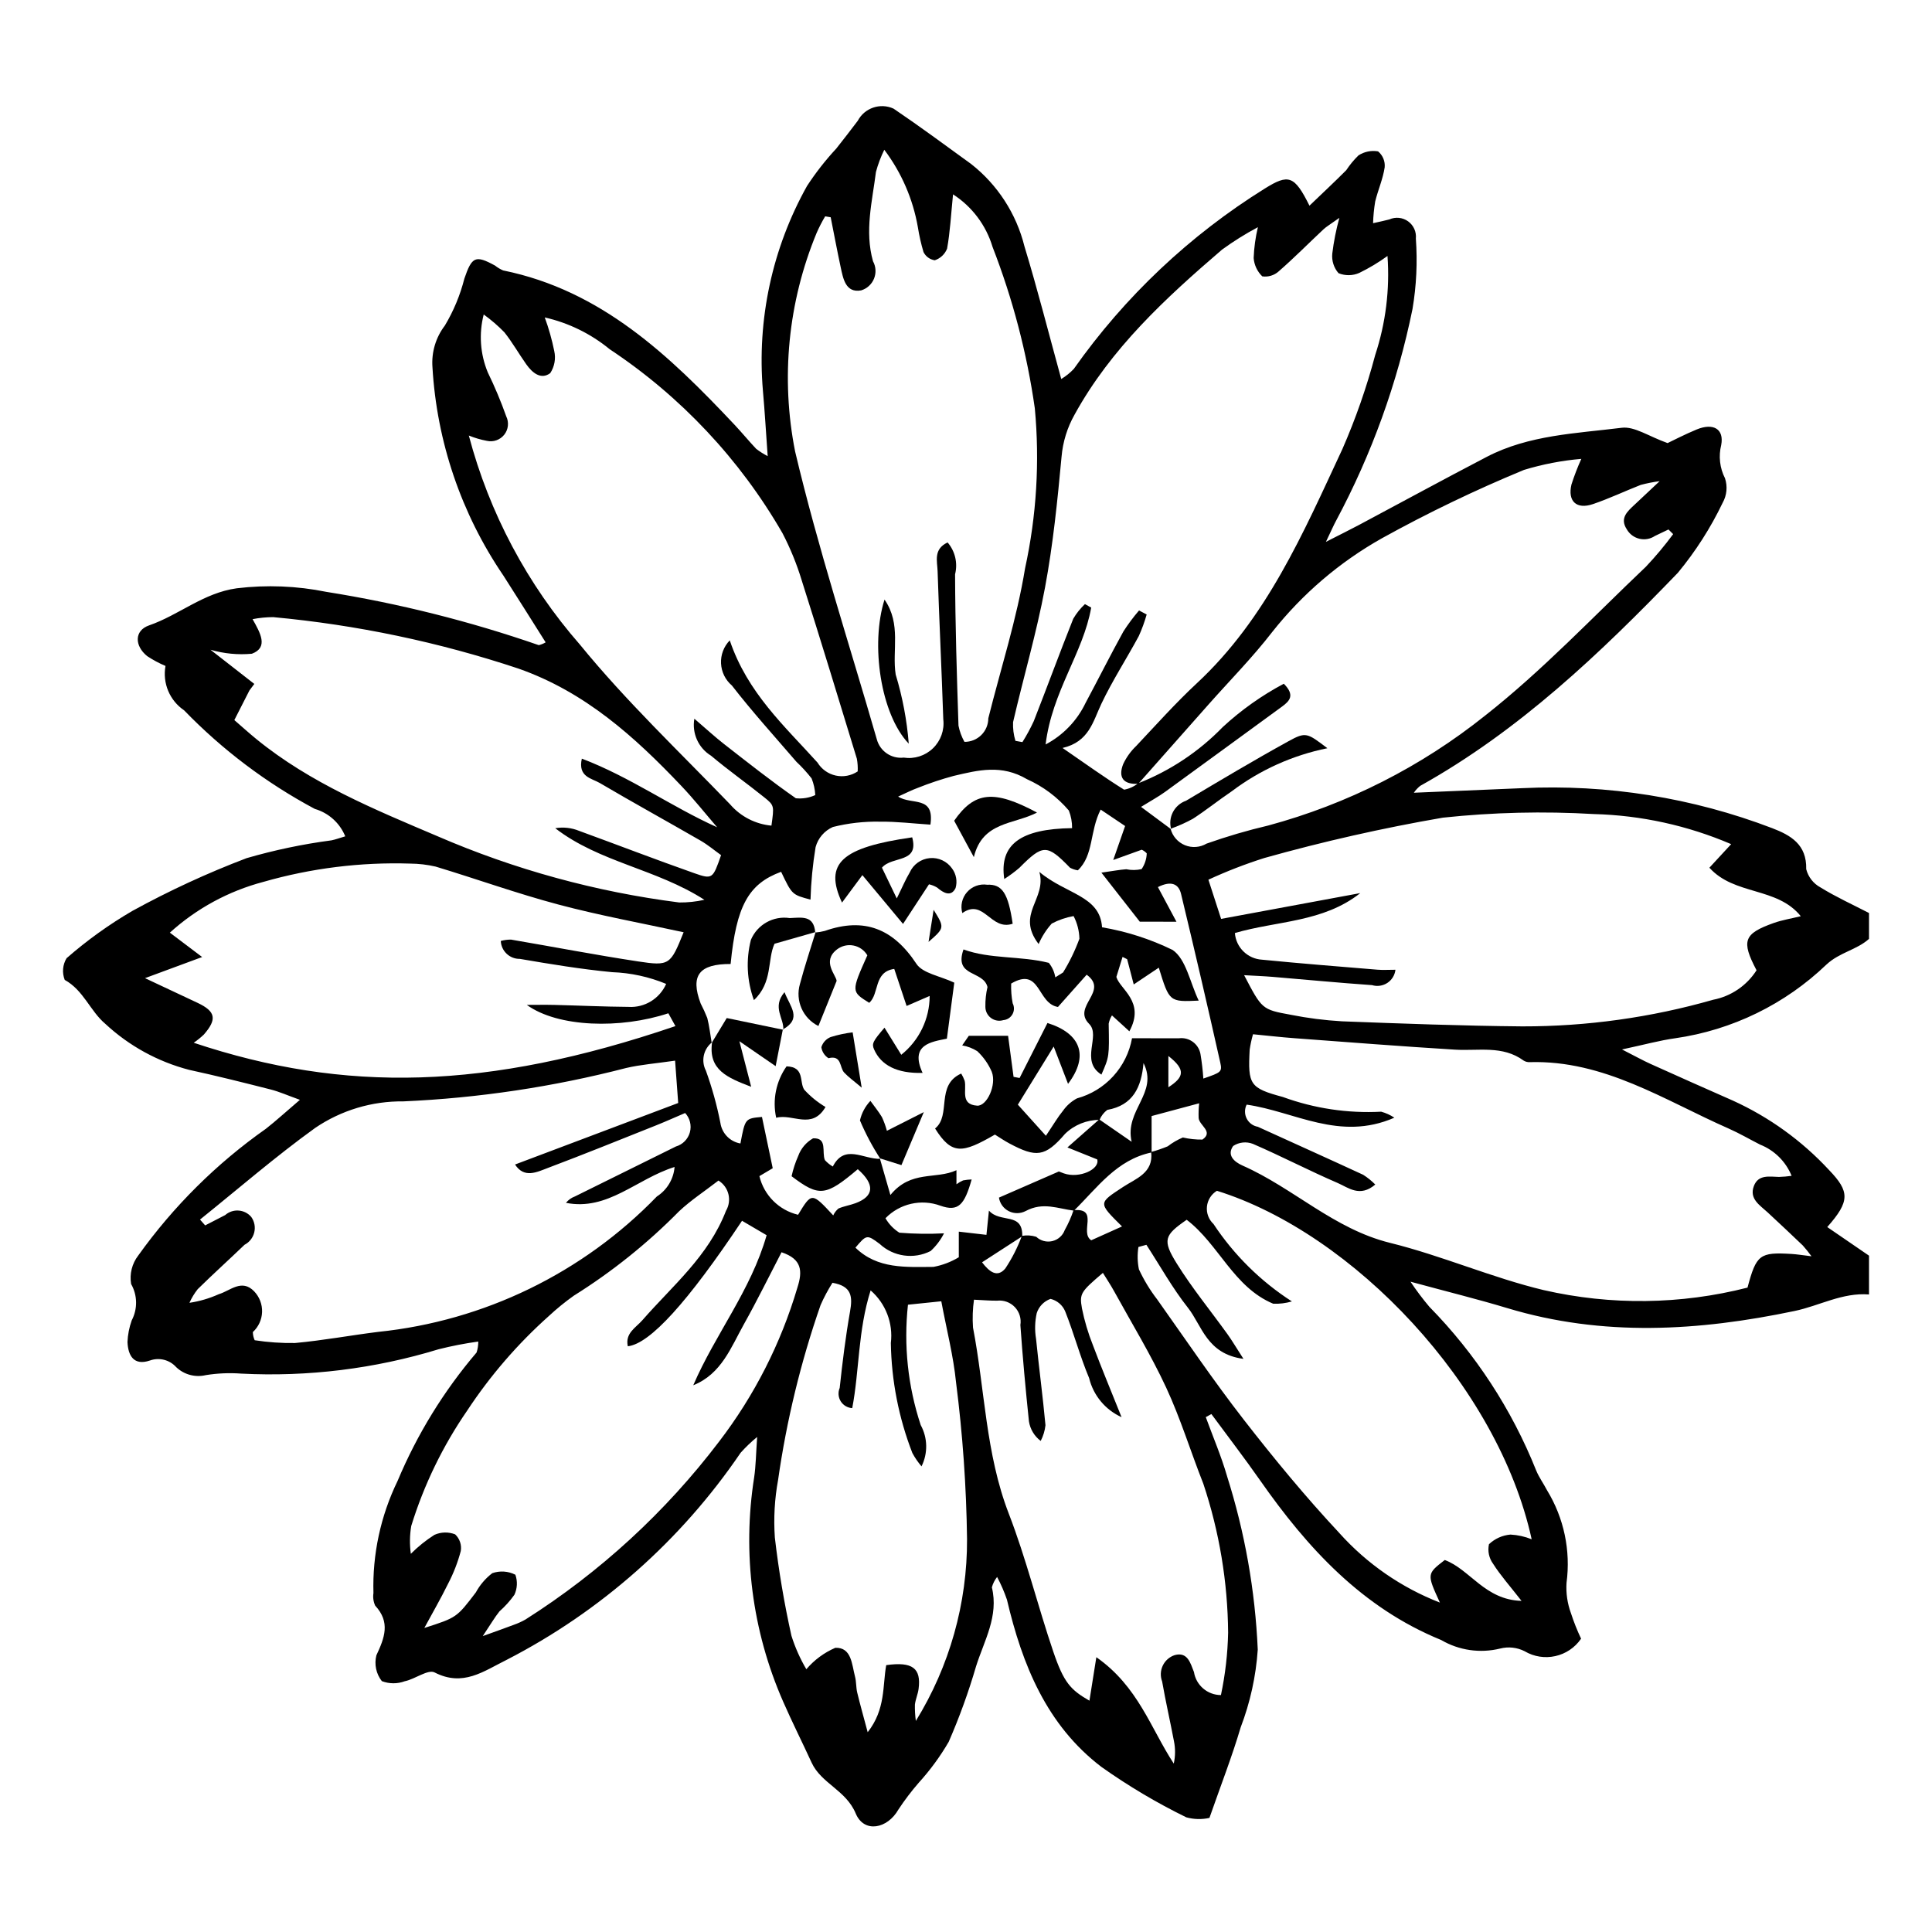 <?xml version="1.0" encoding="UTF-8"?>
<!-- Uploaded to: SVG Repo, www.svgrepo.com, Generator: SVG Repo Mixer Tools -->
<svg fill="#000000" width="800px" height="800px" version="1.1" viewBox="144 144 512 512" xmlns="http://www.w3.org/2000/svg">
 <g>
  <path d="m639.31 487.05c-7.027-0.57-13.133 2.996-19.727 4.375-25.434 5.328-50.812 6.887-76.137-0.762-7.809-2.359-15.738-4.309-25.645-7v0.004c1.539 2.312 3.211 4.535 5.004 6.656 12.211 12.438 21.828 27.18 28.297 43.363 0.754 1.832 1.953 3.473 2.875 5.242 4.488 7.348 6.312 16.012 5.168 24.547-0.172 2.723 0.227 5.457 1.168 8.02 0.75 2.312 1.648 4.574 2.691 6.773-3.34 4.879-9.891 6.332-14.98 3.316-1.996-1.008-4.293-1.258-6.461-0.703-5.312 1.309-10.926 0.496-15.648-2.266-20.898-8.52-35.398-24.324-47.984-42.316-4.16-5.949-8.594-11.711-12.902-17.559l-1.484 0.816c1.891 5.188 4.086 10.293 5.621 15.586h-0.004c4.731 14.918 7.473 30.391 8.156 46.02-0.477 7.055-2.004 14-4.527 20.605-2.289 7.754-5.246 15.312-8.277 23.996-2.023 0.453-4.129 0.402-6.129-0.152-7.844-3.836-15.363-8.301-22.488-13.352-14.539-11.074-21-27.102-25.047-44.332-0.707-2.07-1.578-4.082-2.606-6.016-0.645 0.816-1.117 1.754-1.387 2.758 1.859 7.637-2.047 14.125-4.188 20.914-1.988 6.82-4.41 13.504-7.25 20.016-2.246 3.867-4.894 7.484-7.902 10.797-1.965 2.258-3.777 4.641-5.426 7.141-2.887 5.121-9.109 6.356-11.316 1.055-2.586-6.207-9.137-7.922-11.695-13.492-2.496-5.438-5.191-10.781-7.586-16.258h0.004c-8.164-18.637-10.812-39.219-7.641-59.312 0.453-3.066 0.477-6.191 0.797-10.719-1.566 1.281-3.031 2.68-4.383 4.191-15.762 23.184-37.078 42.051-62.008 54.875-6.164 3.047-11.543 7.203-19.086 3.34-1.75-0.898-5.148 1.75-7.879 2.324l-0.004-0.004c-1.969 0.734-4.137 0.73-6.102-0.02-1.516-1.93-2.047-4.457-1.449-6.836 2.184-4.668 3.758-8.77-0.316-13.176v0.004c-0.473-1.039-0.633-2.195-0.461-3.32-0.293-10.277 1.902-20.473 6.394-29.719 5.18-12.359 12.242-23.844 20.938-34.043 0.309-0.938 0.457-1.918 0.445-2.902-3.539 0.488-7.047 1.172-10.508 2.043-16.934 5.176-34.637 7.359-52.316 6.453-3.125-0.234-6.269-0.098-9.363 0.398-2.809 0.676-5.773-0.121-7.863-2.113-1.746-1.945-4.492-2.641-6.949-1.762-4.289 1.461-5.793-1.293-5.957-4.867l-0.004-0.004c0.082-1.965 0.461-3.906 1.125-5.758 1.594-3.031 1.535-6.664-0.16-9.641-0.449-2.668 0.234-5.406 1.887-7.547 9.309-13.023 20.746-24.379 33.836-33.594 2.668-2.09 5.168-4.387 9.008-7.668-3.348-1.203-5.484-2.164-7.719-2.734-7.184-1.824-14.375-3.637-21.621-5.207-8.32-2.164-15.969-6.367-22.262-12.227-3.957-3.344-5.742-8.871-10.723-11.613-0.742-1.887-0.562-4.016 0.492-5.75 5.406-4.731 11.254-8.934 17.461-12.547 9.746-5.348 19.852-10.016 30.242-13.965 7.375-2.141 14.898-3.723 22.512-4.723 1.055-0.215 2.074-0.602 3.637-1.062-1.438-3.531-4.41-6.207-8.07-7.266-12.836-6.859-24.52-15.676-34.641-26.133-3.824-2.594-5.758-7.203-4.926-11.754-1.699-0.719-3.328-1.594-4.867-2.613-3.394-2.762-3.394-6.781 0.504-8.133 7.965-2.754 14.395-8.617 23.254-9.836 7.906-0.953 15.918-0.637 23.727 0.945 19.148 3.047 37.992 7.773 56.309 14.125 0.641-0.156 1.25-0.406 1.816-0.742-3.812-6.027-7.492-11.922-11.25-17.773h-0.004c-11.117-16.348-17.594-35.402-18.742-55.137-0.297-3.961 0.871-7.891 3.285-11.043 2.324-3.879 4.066-8.078 5.176-12.461 1.996-5.805 2.906-6.289 8.129-3.43v-0.004c0.652 0.527 1.375 0.957 2.144 1.285 26.012 5.289 44.039 22.535 61.32 40.898 1.953 2.078 3.766 4.289 5.719 6.363 0.961 0.746 1.988 1.398 3.066 1.953-0.457-6.328-0.77-11.836-1.262-17.328v0.004c-1.613-18.852 2.457-37.75 11.684-54.266 2.297-3.519 4.891-6.836 7.75-9.91 1.918-2.438 3.828-4.879 5.691-7.359 1.805-3.426 5.977-4.844 9.496-3.231 6.961 4.711 13.723 9.711 20.527 14.648 7.027 5.504 12.012 13.199 14.164 21.859 3.473 11.406 6.402 22.977 9.746 35.141 1.23-0.734 2.356-1.641 3.34-2.688 13.512-19.164 30.734-35.418 50.641-47.805 6.254-3.891 7.809-3.469 11.801 4.562 3.398-3.266 6.637-6.277 9.75-9.406 0.934-1.422 2.023-2.738 3.242-3.922 1.535-0.992 3.387-1.375 5.188-1.066 1.246 1.035 1.902 2.617 1.754 4.227-0.457 3.07-1.762 6-2.512 9.039-0.316 1.91-0.508 3.836-0.566 5.769 1.844-0.422 3.086-0.664 4.301-0.992 1.633-0.738 3.531-0.547 4.984 0.5 1.453 1.043 2.234 2.785 2.055 4.566 0.449 6.231 0.152 12.492-0.887 18.652-3.992 19.582-10.812 38.477-20.242 56.094-0.66 1.219-1.207 2.496-2.707 5.629 3.988-2.035 6.391-3.215 8.754-4.473 11.293-6.016 22.523-12.145 33.871-18.055 11.176-5.82 23.668-6.195 35.773-7.707 3.387-0.422 7.16 2.289 12.148 4.059 1.559-0.734 4.574-2.312 7.707-3.606 4.391-1.809 7.312-0.156 6.504 4.117-0.742 2.965-0.383 6.094 1.004 8.812 0.719 2.164 0.488 4.531-0.629 6.516-3.18 6.637-7.164 12.855-11.852 18.527-20.602 21.375-42.066 41.852-68.301 56.48-0.648 0.52-1.211 1.133-1.676 1.816 9.676-0.406 19.188-0.805 28.699-1.211 22.574-1.086 45.133 2.519 66.246 10.59 4.941 1.895 9.191 4.32 9.035 10.863h-0.004c0.531 2.082 1.91 3.844 3.801 4.859 4.109 2.535 8.543 4.551 12.844 6.773v6.856c-3.301 2.949-7.766 3.543-11.262 6.789v-0.004c-10.988 10.547-25.004 17.383-40.078 19.547-4.106 0.566-8.133 1.691-14.121 2.969 3.707 1.887 5.59 2.945 7.551 3.828 7.266 3.277 14.547 6.519 21.84 9.73 9.637 4.383 18.301 10.641 25.492 18.406 5.481 5.703 5.555 8.277-0.488 15.102l11.066 7.582v10.281zm-190.24-37.758c1.492-0.414 2.957-0.914 4.387-1.504 1.23-0.949 2.574-1.734 4.008-2.34 1.703 0.391 3.445 0.578 5.195 0.551 3.023-2.098-0.844-3.723-1.008-5.703-0.051-1.305-0.004-2.613 0.137-3.91l-12.602 3.379v9.645c-9.273 1.922-14.402 9.371-20.574 15.426-4.25-0.512-8.184-2.394-12.832 0.121v-0.004c-1.391 0.719-3.043 0.727-4.441 0.02-1.395-0.707-2.367-2.043-2.609-3.59l15.895-6.934c-0.738-0.297 0.266 0.148 1.301 0.512 4.133 1.449 9.602-1.109 8.848-3.699l-7.898-3.176c3.598-3.176 6.008-5.305 8.426-7.434l8.598 5.934c-1.973-8.395 7.184-12.895 3.141-20.863-0.551 6.418-2.793 11.207-9.609 12.414v0.004c-0.902 0.684-1.605 1.594-2.039 2.637-3.406 0-6.68 1.324-9.129 3.691-5.32 6.191-7.68 6.32-14.715 2.586-1.422-0.754-2.75-1.676-3.887-2.375-8.652 5-11.406 5.457-15.859-1.613 4.367-3.523 0.055-11.461 6.926-14.566 0.367 0.613 0.676 1.262 0.922 1.934 0.559 2.484-1.227 6.258 3.289 6.578 2.609 0.188 5.223-5.523 3.891-8.965v-0.004c-0.891-2.066-2.199-3.93-3.844-5.469-1.219-0.77-2.578-1.289-4-1.531l1.762-2.547h10.402l1.453 10.883 1.602 0.301c2.469-4.875 4.938-9.746 7.383-14.574 8.742 2.731 11.129 8.625 5.453 16.129l-3.805-9.887c-3.41 5.531-6.344 10.289-9.496 15.402 2.527 2.805 4.648 5.16 7.434 8.246 2.035-3.023 3.141-4.941 4.523-6.629v0.004c0.961-1.375 2.234-2.504 3.715-3.289 3.688-1.008 7.016-3.039 9.594-5.859 2.582-2.82 4.312-6.312 4.992-10.074 4.137 0 8.297-0.008 12.461 0.004 2.688-0.328 5.168 1.48 5.672 4.141 0.363 2.164 0.621 4.348 0.766 6.539 4.695-1.637 5.051-1.723 4.477-4.281-3.344-14.91-6.805-29.797-10.383-44.652-0.613-2.555-2.496-3.641-6.133-1.812 1.695 3.168 3.32 6.203 4.914 9.18l-9.711-0.004c-3.086-3.945-6.231-7.961-10.176-13.004 3.004-0.426 4.781-0.77 6.578-0.898l-0.004-0.004c1.348 0.281 2.738 0.27 4.078-0.035 0.84-1.234 1.312-2.68 1.363-4.172-0.375-0.41-0.828-0.738-1.332-0.965l-7.551 2.723c1.297-3.711 2.086-5.969 3.148-9.008l-6.477-4.352c-2.957 5.797-1.797 12.066-6.043 16.098-0.73-0.109-1.434-0.344-2.078-0.691-6.109-6.281-7.164-6.262-13.422 0.031-1.262 1.082-2.598 2.074-4.004 2.965-1.355-9.176 4.328-13.301 17.973-13.484 0.02-1.598-0.273-3.188-0.859-4.672-3.035-3.555-6.82-6.387-11.086-8.297-6.758-3.988-12.914-2.406-19.395-0.883v-0.004c-3.231 0.871-6.406 1.926-9.512 3.168-1.637 0.594-3.195 1.402-5.242 2.32 3.5 2.332 9.707-0.402 8.551 7.438-4.531-0.289-8.969-0.844-13.398-0.781l-0.004-0.004c-4.191-0.086-8.379 0.391-12.449 1.41-2.25 1-3.93 2.957-4.578 5.332-0.762 4.602-1.211 9.25-1.348 13.914-4.898-1.301-4.898-1.301-7.789-7.371-8.664 3.188-11.875 9.043-13.383 24.434-8.355-0.031-10.715 3.043-7.953 10.426h-0.004c0.656 1.262 1.246 2.559 1.77 3.879 0.559 2.164 0.797 4.406 1.172 6.617l0.113-0.18h-0.004c-2.293 1.785-2.984 4.949-1.645 7.527 1.629 4.5 2.91 9.113 3.836 13.809 0.395 2.789 2.543 5.008 5.316 5.488 1.246-6.637 1.246-6.637 5.707-7.035 0.898 4.277 1.797 8.57 2.852 13.594l-3.535 2.094h0.004c1.215 5.07 5.18 9.027 10.25 10.238 3.625-5.969 3.625-5.969 9.316 0.168 0.32-0.703 0.793-1.328 1.383-1.824 1.449-0.629 3.062-0.867 4.551-1.422 4.945-1.848 5.133-5 0.574-8.996-8.512 7.188-10.227 7.398-17.543 1.863l-0.004 0.004c0.402-1.848 0.992-3.652 1.758-5.379 0.715-1.973 2.109-3.629 3.93-4.668 3.914-0.211 2.25 3.68 3.144 5.777h0.004c0.605 0.668 1.312 1.238 2.09 1.691 3.137-6.098 8.098-1.883 12.609-2.035l-0.148-0.145c0.789 2.746 1.578 5.488 2.801 9.727 5.473-6.691 12.016-4.027 17.508-6.57v3.727c0.543-0.41 1.133-0.754 1.758-1.027 0.746-0.145 1.508-0.227 2.269-0.25-1.906 6.731-3.516 8.648-8.293 6.949v0.004c-5.078-1.863-10.781-0.559-14.547 3.324 0.898 1.559 2.164 2.875 3.684 3.832 3.938 0.32 7.891 0.375 11.832 0.168-0.891 1.762-2.094 3.352-3.547 4.688-4.445 2.262-9.836 1.516-13.496-1.875-3.414-2.582-3.527-2.434-6.434 0.984 5.875 5.738 13.438 5.125 20.695 5.098l0.004-0.004c2.367-0.441 4.637-1.305 6.695-2.551v-6.785l7.324 0.848 0.66-6.426c3.047 3.453 8.992 0.262 8.832 6.805l-10.656 6.898c1.906 2.492 4.027 4.211 6.184 1.613v-0.004c1.785-2.691 3.25-5.578 4.367-8.609 1.27-0.23 2.578-0.148 3.809 0.238 1.141 1.074 2.746 1.5 4.266 1.141 1.523-0.363 2.762-1.469 3.297-2.938 0.938-1.676 1.719-3.438 2.324-5.258 6.879-0.621 1.488 5.887 4.688 7.981 2.535-1.141 5.144-2.312 8.16-3.668-6.43-6.363-6.281-6.137 0.312-10.488 3.301-2.176 8.086-3.668 7.41-9.238zm5.148-85.664v-0.004c0.508 1.969 1.91 3.578 3.785 4.356 1.875 0.773 4.008 0.621 5.754-0.414 5.363-1.898 10.824-3.5 16.363-4.801 20.957-5.664 40.523-15.582 57.477-29.145 15.16-11.922 28.543-26.113 42.586-39.434 2.578-2.731 4.992-5.613 7.223-8.637l-1.242-1.234c-1.203 0.574-2.402 1.152-3.606 1.727h0.004c-1.211 0.805-2.699 1.07-4.113 0.73-1.414-0.336-2.621-1.246-3.34-2.508-1.918-2.957 0.168-4.731 2.074-6.516 1.754-1.648 3.512-3.293 6.637-6.231h0.004c-1.691 0.219-3.363 0.551-5.012 0.988-4.238 1.664-8.367 3.629-12.672 5.09-4.367 1.484-6.734-0.766-5.688-5.191 0.742-2.316 1.617-4.586 2.617-6.797-5.156 0.441-10.25 1.422-15.203 2.926-12.879 5.32-25.449 11.367-37.641 18.113-11.211 6.305-21.078 14.738-29.059 24.824-5.199 6.738-11.234 12.836-16.891 19.223-6.203 7.004-12.406 14.012-18.609 21.016-3.938 0.246-5.406-1.652-4.004-5.231h0.004c0.844-1.801 2.016-3.426 3.453-4.797 5.277-5.598 10.414-11.359 16.039-16.59 18.496-17.188 28.215-39.828 38.555-62.008h0.004c3.547-8.098 6.465-16.457 8.727-25 2.789-8.453 3.894-17.367 3.258-26.246-2.356 1.711-4.856 3.211-7.473 4.488-1.75 0.773-3.738 0.801-5.508 0.07-1.242-1.426-1.84-3.305-1.652-5.188 0.391-3.199 1.02-6.363 1.875-9.469-2.473 1.773-3.434 2.312-4.215 3.043-3.957 3.707-7.769 7.574-11.855 11.129h0.004c-1.184 1.066-2.781 1.555-4.359 1.328-1.332-1.285-2.144-3.016-2.285-4.859 0.105-2.754 0.484-5.492 1.125-8.172-3.305 1.758-6.481 3.746-9.508 5.949-14.945 12.84-29.395 26.117-39.078 43.727-1.941 3.434-3.113 7.242-3.449 11.168-1.078 11.602-2.25 23.25-4.387 34.688-2.238 11.988-5.711 23.742-8.461 35.645-0.074 1.676 0.141 3.352 0.629 4.953l1.848 0.332c1.125-1.793 2.133-3.652 3.016-5.57 3.535-9.02 6.871-18.121 10.453-27.121 0.84-1.438 1.887-2.742 3.102-3.879l1.656 0.918c-2.113 12.016-10.363 22.207-12.082 36.273 4.633-2.438 8.352-6.309 10.605-11.031 3.367-6.281 6.562-12.656 10.004-18.895h-0.004c1.254-1.957 2.644-3.82 4.16-5.582l2.019 1.066c-0.551 1.957-1.25 3.871-2.09 5.723-3.242 6.012-6.988 11.777-9.914 17.938-2.238 4.711-3.258 10.074-10.289 11.711 6.098 4.203 11.098 7.801 16.312 11.055 1.344-0.242 2.609-0.816 3.676-1.668 8.473-3.309 16.133-8.398 22.465-14.926 4.879-4.508 10.316-8.367 16.184-11.484 3.023 3.043 1.559 4.578-0.496 6.074-10.32 7.519-20.609 15.078-30.949 22.574-1.793 1.301-3.762 2.359-6.394 3.988 3.945 2.93 5.965 4.43 7.984 5.926zm-90.074-162.05-1.461-0.25v-0.004c-0.852 1.422-1.609 2.898-2.273 4.418-7.574 18.312-9.555 38.457-5.699 57.895 6.082 25.695 14.324 50.879 21.652 76.281 0.84 3.164 3.875 5.231 7.125 4.856 2.828 0.434 5.699-0.48 7.758-2.469 2.059-1.988 3.07-4.824 2.734-7.668-0.434-13.098-1.078-26.188-1.508-39.285-0.086-2.644-1.16-5.82 2.652-7.598 1.992 2.32 2.731 5.465 1.98 8.434 0.043 13.367 0.465 26.734 0.902 40.098l-0.004-0.004c0.297 1.516 0.832 2.973 1.586 4.32 1.672 0.016 3.277-0.633 4.465-1.805s1.855-2.773 1.859-4.441c3.316-13.246 7.555-26.34 9.746-39.766 3.035-13.914 3.902-28.215 2.578-42.391-2.09-14.641-5.848-28.988-11.203-42.773-1.719-5.738-5.43-10.676-10.469-13.918-0.547 5.469-0.781 9.98-1.578 14.395v-0.004c-0.578 1.461-1.773 2.586-3.262 3.078-1.293-0.191-2.406-1.008-2.984-2.176-0.648-2.172-1.148-4.383-1.5-6.621-1.301-7.438-4.348-14.461-8.895-20.488-0.926 1.883-1.668 3.852-2.211 5.879-0.984 7.852-3.039 15.633-0.777 23.672 0.781 1.418 0.875 3.113 0.266 4.609-0.609 1.496-1.867 2.641-3.414 3.106-4.121 0.746-4.773-3.137-5.434-6.211-0.938-4.379-1.758-8.777-2.633-13.168zm110.23 235.16c-0.582 1.16-0.578 2.523 0.004 3.68 0.582 1.156 1.68 1.969 2.957 2.188 9.305 4.242 18.637 8.43 27.918 12.723 1.164 0.738 2.238 1.605 3.207 2.586-4.086 3.488-7.148 0.805-9.922-0.391-7.586-3.269-14.93-7.109-22.512-10.387-1.73-0.668-3.676-0.461-5.223 0.559-1.707 2.394 0.176 4.172 2.5 5.199 13.461 5.941 24.188 16.801 39.055 20.473 13.785 3.402 26.977 9.23 40.777 12.535v-0.004c17.789 4.074 36.293 3.844 53.973-0.668 2.336-8.758 3.223-9.426 11.664-8.922 1.477 0.09 2.945 0.336 5.293 0.617-0.719-0.992-1.488-1.945-2.305-2.863-3.09-2.953-6.199-5.879-9.336-8.785-2.07-1.91-4.918-3.57-3.625-6.981 1.168-3.078 4.086-2.469 6.648-2.398 1.121-0.031 2.238-0.133 3.348-0.293-1.539-3.785-4.559-6.777-8.359-8.277-2.793-1.422-5.512-3.012-8.371-4.273-17.004-7.488-32.961-18.141-52.66-17.578-0.574 0.035-1.145-0.113-1.633-0.418-5.578-4.09-12-2.508-18.168-2.891-14.199-0.871-28.387-1.98-42.578-3.035-3.586-0.266-7.16-0.68-10.965-1.047l-0.004 0.004c-0.383 1.336-0.676 2.699-0.879 4.074-0.5 9.293 0.027 10.184 8.805 12.551 8.332 3.043 17.191 4.367 26.051 3.894 1.238 0.34 2.418 0.875 3.488 1.59-14.562 6.344-26.418-1.656-39.148-3.461zm-136.98-123.03c4.707 13.926 14.566 22.738 23.266 32.395h-0.004c1.078 1.754 2.82 2.992 4.828 3.43 2.008 0.438 4.109 0.039 5.816-1.105 0.055-1.125-0.02-2.254-0.223-3.363-4.82-15.773-9.621-31.555-14.617-47.273-1.309-4.309-3.012-8.488-5.09-12.484-11.285-19.574-26.957-36.262-45.789-48.754-5.004-4.109-10.898-6.996-17.215-8.43 1.062 2.898 1.902 5.875 2.516 8.898 0.457 2.019 0.07 4.133-1.062 5.863-2.492 1.852-4.789-0.129-6.363-2.356-1.973-2.789-3.664-5.793-5.785-8.461-1.688-1.734-3.523-3.312-5.484-4.727-1.309 5.09-0.934 10.473 1.074 15.332 1.848 3.793 3.484 7.691 4.898 11.668 0.77 1.586 0.566 3.477-0.527 4.859-1.098 1.383-2.887 2.016-4.609 1.629-1.637-0.309-3.238-0.777-4.781-1.406 5.414 20.5 15.496 39.465 29.457 55.422 12.219 14.977 26.367 28.391 39.816 42.344h-0.004c2.781 3.211 6.699 5.223 10.93 5.613 0.711-5.215 0.801-5.324-1.859-7.465-4.664-3.75-9.566-7.207-14.137-11.059-3.356-2.051-5.113-5.941-4.434-9.812 3.277 2.809 5.477 4.852 7.84 6.691 6.281 4.894 12.531 9.84 19.055 14.391 1.762 0.18 3.539-0.109 5.152-0.844-0.082-1.516-0.41-3.008-0.977-4.418-1.227-1.57-2.57-3.043-4.023-4.406-5.754-6.691-11.695-13.242-17.094-20.211-1.73-1.469-2.773-3.59-2.883-5.856-0.109-2.269 0.727-4.477 2.312-6.106zm265.38 54c-11.516-4.941-23.863-7.648-36.387-7.973-13.344-0.785-26.727-0.465-40.02 0.957-15.945 2.75-31.734 6.32-47.312 10.691-5.055 1.605-10.004 3.523-14.816 5.746 1.215 3.75 2.195 6.773 3.367 10.387l36.883-6.836c-9.855 7.801-22.148 7.328-33.234 10.586v0.004c0.301 3.832 3.391 6.848 7.227 7.059 10.176 1.008 20.371 1.809 30.566 2.652 1.461 0.121 2.945 0.016 4.762 0.016h-0.004c-0.164 1.426-0.949 2.703-2.144 3.488-1.199 0.785-2.684 1-4.055 0.586-8.793-0.609-17.566-1.461-26.352-2.191-2.297-0.191-4.606-0.273-7.551-0.445 4.715 9 4.695 9.109 12.379 10.492v0.004c4.469 0.887 8.992 1.465 13.539 1.727 15.934 0.609 31.871 1.199 47.812 1.344 17.102 0.023 34.125-2.352 50.566-7.055 4.742-0.918 8.898-3.742 11.5-7.812-4.094-7.785-3.414-9.691 4.539-12.527 2.238-0.797 4.625-1.172 7.188-1.801-6.301-7.82-17.562-5.461-24.223-12.852 2.102-2.277 3.758-4.07 5.769-6.246zm-405.77 99.488 1.367 1.547c1.77-0.914 3.535-1.824 5.305-2.738 0.98-0.859 2.262-1.293 3.562-1.195 1.301 0.094 2.508 0.703 3.352 1.699 0.844 1.184 1.133 2.672 0.789 4.086-0.34 1.414-1.277 2.609-2.566 3.277-4.113 3.953-8.352 7.769-12.418 11.77-0.879 1.109-1.617 2.324-2.191 3.617 2.684-0.398 5.297-1.168 7.769-2.281 3.027-0.891 6.09-4.184 9.398-0.746h-0.004c1.402 1.469 2.152 3.438 2.086 5.465-0.07 2.027-0.949 3.941-2.445 5.312 0.008 0.75 0.176 1.488 0.484 2.168 3.539 0.547 7.121 0.793 10.703 0.734 7.367-0.672 14.672-2.031 22.02-2.949 28.074-2.891 54.227-15.598 73.855-35.879 2.703-1.73 4.441-4.625 4.699-7.824-10.125 3.168-17.68 11.695-28.785 9.508v-0.004c0.621-0.77 1.441-1.355 2.371-1.691 8.926-4.41 17.848-8.824 26.77-13.242 1.801-0.523 3.199-1.945 3.699-3.754 0.496-1.809 0.023-3.746-1.258-5.117-2.684 1.145-5.195 2.277-7.754 3.297-9.523 3.793-19.023 7.644-28.613 11.258-2.894 1.09-6.273 2.856-8.711-0.906l43.238-16.301c-0.312-4.285-0.547-7.469-0.824-11.223-5.144 0.75-9.117 1.043-12.949 1.941-19.328 5-39.125 7.969-59.07 8.852-8.316-0.098-16.461 2.352-23.344 7.023-10.539 7.598-20.391 16.148-30.535 24.297zm59.453 108.23c8.582-2.75 8.57-2.758 13.637-9.41v0.004c1.078-1.988 2.562-3.731 4.359-5.109 2.012-0.707 4.231-0.559 6.129 0.41 0.609 1.738 0.516 3.644-0.262 5.316-1.152 1.613-2.481 3.09-3.965 4.402-1.273 1.594-2.301 3.379-4.418 6.543 3.992-1.445 6.109-2.184 8.207-2.984 1.074-0.375 2.117-0.848 3.109-1.41 19.773-12.543 37.152-28.512 51.32-47.16 9.344-12.199 16.371-26.012 20.73-40.75 1.438-4.449 1.223-7.609-4.188-9.418-3.371 6.484-6.488 12.855-9.949 19.031-3.453 6.164-5.953 13.211-13.445 16.219 5.793-13.484 15.266-25.113 19.441-39.766l-6.516-3.824c-14.426 21.617-24.387 32.594-30.27 33.258-0.75-3.496 2.09-4.883 3.883-6.934 7.981-9.145 17.457-16.891 22.133-28.957l-0.004 0.004c1.641-2.773 0.754-6.348-1.988-8.031-3.734 2.883-7.332 5.227-10.41 8.117-8.406 8.531-17.781 16.051-27.934 22.402-2.316 1.645-4.516 3.438-6.594 5.371-8.27 7.379-15.543 15.801-21.641 25.055-6.477 9.391-11.484 19.711-14.844 30.613-0.406 2.434-0.441 4.914-0.102 7.359 1.891-1.898 3.984-3.582 6.246-5.023 1.738-0.777 3.719-0.828 5.492-0.137 1.203 1.129 1.766 2.781 1.5 4.41-0.793 3.004-1.922 5.906-3.359 8.66-1.957 3.984-4.188 7.832-6.301 11.738zm27.156-165.12c2.441 0 4.887-0.051 7.328 0.008 6.547 0.16 13.094 0.473 19.645 0.52v0.004c4.266 0.25 8.234-2.184 9.953-6.094-4.551-1.883-9.402-2.934-14.324-3.109-8.18-0.785-16.316-2.125-24.422-3.516v-0.004c-2.703 0.059-4.957-2.055-5.078-4.754 0.879-0.238 1.785-0.359 2.699-0.359 11.223 1.914 22.402 4.07 33.652 5.781 8.391 1.277 8.621 0.91 12.102-7.723-11.082-2.414-22.25-4.438-33.188-7.348-10.969-2.918-21.684-6.777-32.562-10.066l0.004 0.004c-2.207-0.508-4.465-0.773-6.734-0.789-13.133-0.414-26.25 1.223-38.879 4.844-9.223 2.434-17.727 7.047-24.793 13.457 2.613 1.973 4.758 3.594 8.555 6.461l-15.145 5.598c5.445 2.559 9.723 4.547 13.984 6.57 4.738 2.254 5.152 4.312 1.629 8.359v0.004c-0.84 0.801-1.746 1.531-2.703 2.188 40.004 13.332 77.645 12.613 127.66-4.414-0.664-1.203-1.297-2.348-1.875-3.398-12.613 4.18-29.223 3.777-37.512-2.219zm202.75 78.582v0.004c-1.605 0.469-3.269 0.676-4.938 0.613-10.539-4.387-14.426-15.762-22.945-22.25-5.902 4.082-6.512 5.348-2.621 11.602 4.051 6.512 8.957 12.488 13.445 18.73 1.191 1.656 2.227 3.43 4.223 6.527-9.738-1.289-10.98-8.82-14.711-13.543-4.117-5.207-7.379-11.094-11.012-16.684l-2.109 0.578v-0.004c-0.312 1.969-0.27 3.977 0.129 5.93 1.316 2.836 2.941 5.512 4.852 7.988 7.57 10.672 14.91 21.531 22.934 31.855 8.039 10.344 16.406 20.488 25.344 30.055h-0.004c7.309 8.145 16.438 14.453 26.637 18.414-3.481-7.594-3.481-7.594 1.293-11.285 6.719 2.504 10.609 10.566 20.34 10.832-3.148-4.035-5.598-6.773-7.535-9.832-1.09-1.488-1.488-3.375-1.094-5.18 1.555-1.477 3.566-2.383 5.703-2.559 1.926 0.102 3.824 0.523 5.613 1.246-8.91-40.785-47.367-81.129-83.414-92.352-1.484 0.898-2.465 2.445-2.641 4.172-0.18 1.73 0.465 3.441 1.734 4.625 5.426 8.207 12.5 15.195 20.773 20.52zm-152.32-125.66c-3.148-3.656-6.156-7.449-9.477-10.945-12.414-13.082-25.527-24.906-43.18-31.105-21.074-7.016-42.887-11.59-65.004-13.633-1.832 0.008-3.656 0.188-5.449 0.539 2.043 3.629 4.285 7.496-0.184 9.164h-0.004c-3.688 0.34-7.41-0.02-10.965-1.059l11.613 9.059-1.297 1.734c-1.254 2.457-2.504 4.918-3.996 7.844 2.023 1.75 3.879 3.441 5.82 5.023 14.32 11.695 31.324 18.664 48.008 25.75h-0.004c20.426 8.84 41.996 14.75 64.074 17.566 2.246 0.02 4.484-0.219 6.676-0.707-12.816-8.234-27.812-9.918-39.531-18.973h-0.004c2.144-0.363 4.352-0.117 6.363 0.711 10.164 3.711 20.266 7.602 30.473 11.199 4.852 1.711 4.934 1.484 7.117-4.777-1.754-1.254-3.496-2.727-5.438-3.848-8.887-5.125-17.875-10.074-26.715-15.273-2.129-1.254-5.844-1.582-4.746-6.453 12.844 4.875 23.758 12.754 35.848 18.184zm68.07 125.21c-0.344 2.441-0.43 4.918-0.258 7.379 3.164 16.43 3.32 33.367 9.484 49.32 4.606 11.922 7.672 24.434 11.789 36.559 2.801 8.242 4.598 10.141 9.582 13.004 0.52-3.262 1.059-6.66 1.832-11.523 11.105 7.754 14.422 18.922 20.516 28.191v-0.004c0.43-1.938 0.449-3.945 0.059-5.891-1-5.297-2.215-10.555-3.141-15.863-0.52-1.367-0.457-2.887 0.172-4.207 0.629-1.32 1.77-2.324 3.16-2.781 3.426-0.938 4.164 2.129 5.102 4.488 0.562 3.512 3.594 6.098 7.148 6.102 1.152-5.441 1.789-10.977 1.906-16.539-0.109-13.422-2.328-26.742-6.574-39.477-3.352-8.465-6.016-17.234-9.844-25.473-4.07-8.758-9.137-17.059-13.801-25.539-0.938-1.703-2.027-3.324-2.969-4.859-5.781 4.957-6.262 5.43-5.555 9.359l-0.004 0.004c0.672 3.344 1.648 6.625 2.914 9.797 2.238 5.961 4.695 11.844 7.594 19.082l-0.004-0.004c-4.305-1.945-7.477-5.766-8.594-10.359-2.422-5.762-4.023-11.867-6.344-17.68-0.691-1.66-2.137-2.887-3.887-3.305-1.738 0.621-3.09 2.016-3.652 3.773-0.496 2.231-0.559 4.539-0.184 6.793 0.773 7.644 1.793 15.266 2.5 22.914-0.16 1.453-0.59 2.863-1.262 4.164-1.68-1.254-2.801-3.121-3.121-5.195-0.883-8.492-1.668-16.996-2.266-25.516 0.277-1.723-0.262-3.473-1.461-4.742-1.199-1.266-2.922-1.902-4.656-1.719-1.684 0.039-3.371-0.129-6.184-0.254zm-27.391-2.465c-3.394 10.727-2.957 21.207-4.871 31.195h0.004c-1.254-0.07-2.391-0.746-3.055-1.812-0.66-1.062-0.762-2.383-0.273-3.535 0.723-6.773 1.559-13.547 2.742-20.254 0.688-3.887 0.52-6.727-4.66-7.613l0.004-0.004c-1.199 1.891-2.254 3.867-3.156 5.918-5.238 15.047-9.008 30.566-11.258 46.34-0.922 5.023-1.211 10.145-0.859 15.238 1.016 8.758 2.484 17.457 4.402 26.059 0.977 3.094 2.297 6.066 3.945 8.859 2.09-2.457 4.719-4.398 7.684-5.68 4.324-0.152 4.367 4.418 5.215 7.617 0.363 1.367 0.254 2.852 0.582 4.231 0.754 3.152 1.645 6.273 2.777 10.523 4.793-6.094 3.918-12.312 4.914-17.777 6.973-0.984 9.293 0.812 8.574 6.312-0.184 1.391-0.801 2.723-0.969 4.113h-0.004c-0.031 1.457 0.051 2.918 0.246 4.363 8.938-14.488 13.641-31.188 13.57-48.211-0.18-13.902-1.156-27.781-2.922-41.566-0.695-6.981-2.484-13.855-3.902-21.438l-8.828 0.91-0.004-0.004c-1.176 10.754-0.023 21.633 3.379 31.902 1.855 3.391 1.934 7.477 0.215 10.941-0.938-1.09-1.754-2.281-2.434-3.547-3.609-9.301-5.539-19.172-5.699-29.148 0.641-5.246-1.367-10.465-5.356-13.934zm78.91-62.121v8.285c4.141-2.68 4.699-4.606 0.004-8.285z"/>
  <path d="m441.49 397.59-1.641 5.309c0.914 3.269 7.742 6.543 3.445 14.406l-4.613-4.211c-0.418 0.668-0.711 1.402-0.867 2.176 0.152 8.73 0.172 8.727-1.926 13.512-5.785-3.656-0.086-10.273-3.246-13.43-4.676-4.664 5.352-8.629-0.664-13.043l-7.606 8.547c-5.598-0.906-4.559-10.801-12.398-6.203v-0.004c-0.066 1.754 0.07 3.512 0.398 5.238 0.465 0.91 0.445 1.992-0.051 2.887-0.496 0.895-1.406 1.484-2.426 1.57-1.125 0.344-2.344 0.129-3.285-0.574-0.938-0.703-1.488-1.816-1.473-2.988-0.031-1.75 0.156-3.5 0.559-5.203-1.094-4.496-8.961-2.559-6.359-9.965 7.102 2.598 15.023 1.652 22.609 3.551h-0.004c0.898 1.105 1.496 2.43 1.727 3.84l2.051-1.285c1.742-2.828 3.195-5.828 4.336-8.949-0.051-2.094-0.578-4.144-1.543-6-2.019 0.355-3.969 1.023-5.781 1.977-1.449 1.609-2.625 3.445-3.484 5.434-6.152-8.027 2.234-11.875 0.188-19.117 7.09 5.953 16.094 6.293 16.617 14.68l0.004-0.004c6.488 1.098 12.785 3.121 18.699 6.008 3.57 2.441 4.598 8.598 6.914 13.426-7.777 0.359-7.777 0.359-10.578-8.73l-6.641 4.445c-0.711-2.719-1.23-4.703-1.746-6.688z"/>
  <path d="m360.05 391.13c0.852-0.07 1.699-0.211 2.527-0.426 10.473-3.68 18.148-0.582 24.277 8.711 1.676 2.543 6.219 3.199 10.039 5-0.551 4.168-1.188 9.004-1.961 14.844-4.027 0.828-9.93 1.504-6.434 9.07-6.844 0.195-11.047-2.078-12.859-6.231-0.648-1.488-0.367-2.117 2.762-5.75 1.484 2.402 2.875 4.648 4.441 7.176v0.004c4.75-3.781 7.519-9.52 7.527-15.59l-6.109 2.652c-1.176-3.527-2.203-6.606-3.273-9.816-5.512 0.773-3.906 6.562-6.629 8.988-4.793-2.977-4.793-2.977-0.504-12.59-0.793-1.348-2.125-2.293-3.664-2.594-1.535-0.305-3.125 0.07-4.371 1.02-4.09 3.141-0.27 6.754-0.102 8.344-2.039 5.047-3.445 8.527-4.832 11.961-4.113-2.031-6.176-6.719-4.894-11.125 1.227-4.637 2.762-9.191 4.16-13.777z"/>
  <path d="m390.19 378.35c-2.113 3.227-4.098 6.254-6.879 10.5l-10.773-12.934-5.398 7.281c-4.848-10.398-0.113-14.609 18.605-17.293 1.863 6.973-5.289 4.832-8.02 8.039 1.035 2.148 2.207 4.582 3.926 8.148 1.508-3.043 2.336-5.051 3.441-6.887h-0.004c0.953-2.129 2.981-3.578 5.301-3.793 2.32-0.219 4.582 0.832 5.914 2.742 1.105 1.492 1.453 3.41 0.934 5.191-1.191 2.445-3.219 1.305-4.898-0.141l-0.004 0.004c-0.664-0.402-1.391-0.691-2.144-0.859z"/>
  <path d="m351.46 416.81c-0.578 2.949-1.156 5.898-1.906 9.73l-9.609-6.606c1.289 4.984 2.094 8.094 3.125 12.082-6.309-2.426-11.406-4.469-10.359-11.805l-0.109 0.18c1.137-1.875 2.273-3.754 3.992-6.598l14.98 3.109z"/>
  <path d="m360.15 391-10.895 3.106c-1.957 4.219-0.414 10.227-5.461 14.938-1.867-5.129-2.144-10.703-0.793-15.992 1.711-4.039 5.941-6.406 10.281-5.754 3.258-0.133 6.394-0.805 6.766 3.836z"/>
  <path d="m402.08 371.15c-2.215-4.094-3.707-6.856-5.219-9.648 5.379-7.715 10.473-8.328 21.957-2.164-6.152 3.203-14.477 2.336-16.738 11.812z"/>
  <path d="m377.31 451.11c-2.102-3.231-3.914-6.637-5.414-10.184 0.441-1.945 1.398-3.734 2.769-5.184 1.027 1.426 2.148 2.797 3.055 4.297l-0.004-0.004c0.547 1.172 0.988 2.387 1.32 3.637l9.781-4.949c-2.297 5.441-3.902 9.246-5.93 14.047-1.824-0.574-3.777-1.191-5.727-1.805z"/>
  <path d="m362.77 437.37c-3.625 6.164-8.672 1.672-13.074 2.852-1.031-4.727-0.035-9.672 2.75-13.629 4.894 0.16 3.324 4.133 4.684 6.188 1.645 1.801 3.547 3.344 5.641 4.59z"/>
  <path d="m412.37 388.8c-5.852 1.977-7.625-6.856-13.344-2.824-0.555-1.941-0.086-4.035 1.246-5.551 1.332-1.52 3.344-2.258 5.34-1.961 4.012-0.184 5.578 2.293 6.758 10.336z"/>
  <path d="m369.96 417.58c0.742 4.523 1.434 8.766 2.398 14.66-2.195-1.867-3.543-2.816-4.641-3.996-1.266-1.363-0.59-4.703-4.168-3.812-1.023-0.652-1.711-1.715-1.883-2.914 0.375-1.219 1.273-2.203 2.453-2.684 1.902-0.594 3.859-1.016 5.84-1.254z"/>
  <path d="m351.57 416.91c0.297-2.981-3.078-5.949 0.332-9.973 1.566 4 4.707 6.977-0.449 9.879z"/>
  <path d="m391.42 385.11c2.934 4.754 2.934 4.754-1.344 8.5 0.512-3.246 0.836-5.293 1.344-8.5z"/>
  <path d="m384.83 341.08c-7.453-7.769-10.195-26.32-6.422-38.184 4.516 6.519 1.949 13.504 2.961 19.879v-0.004c1.809 5.961 2.969 12.098 3.461 18.309z"/>
  <path d="m454.37 363.77c-0.887-3.164 0.836-6.473 3.934-7.562 8.996-5.356 17.992-10.727 27.16-15.777 4.617-2.543 4.949-2.211 10.309 1.859v-0.004c-9.195 1.859-17.859 5.758-25.348 11.41-3.496 2.359-6.793 5.023-10.332 7.312v-0.004c-1.887 1.031-3.848 1.91-5.875 2.625z"/>
 </g>
</svg>